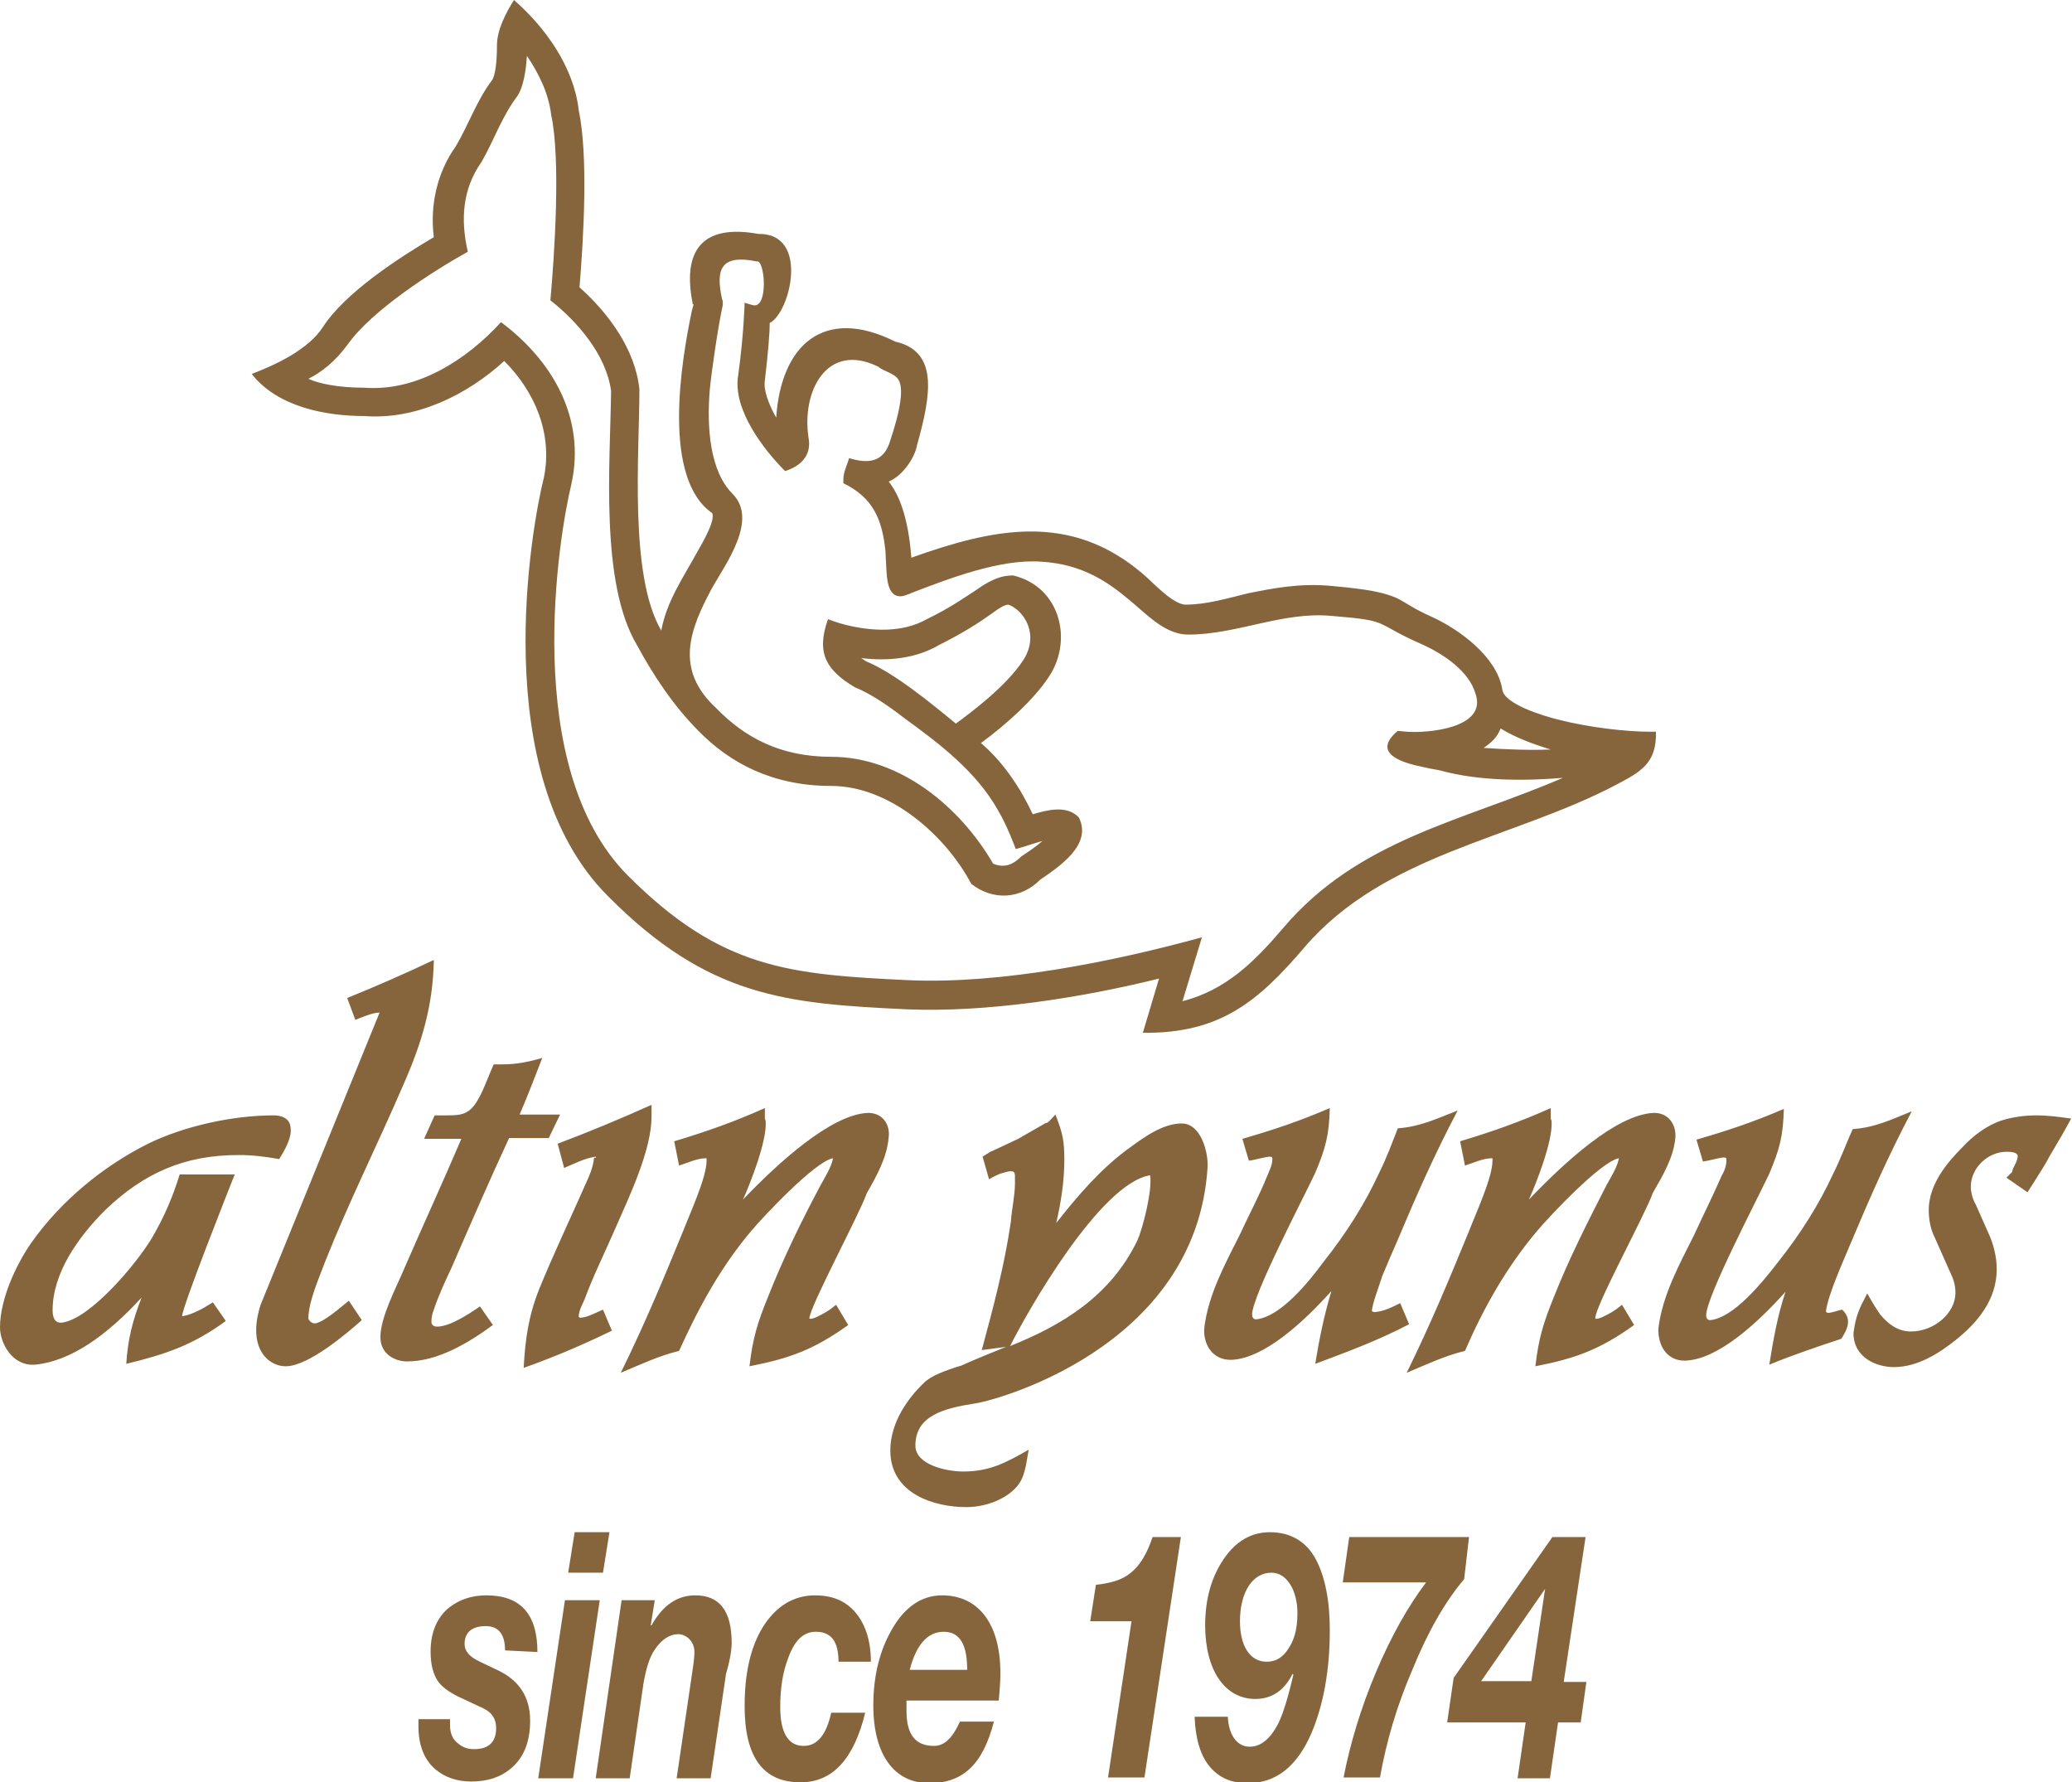 <?xml version="1.0" encoding="utf-8"?>
<!-- Generator: Adobe Illustrator 19.0.0, SVG Export Plug-In . SVG Version: 6.00 Build 0)  -->
<svg version="1.1" id="图层_1" xmlns="http://www.w3.org/2000/svg" xmlns:xlink="http://www.w3.org/1999/xlink" x="0px" y="0px"
	 viewBox="229.3 327.4 256 220.2" style="enable-background:new 229.3 327.4 256 220.2;" xml:space="preserve">
<style type="text/css">
	.st0{fill:#86653D;}
</style>
<path d="M1086.5,377l-1,1.6l-3.1-2.2c0.3-0.3,0.6-0.6,0.9-0.9l0.2-0.4c0.3-0.5,0.7-1.4,0.7-2c-0.1-0.6-1.2-0.5-1.6-0.5
	c-2.8,0-5.3,2.4-5.3,5.2c0,0.9,0.3,1.8,0.7,2.7l2,4.3c0.8,1.6,1.2,3.5,1.2,5.2c0,4.5-2.9,7.9-6,10.4c-2.4,1.9-5.6,4.1-9.2,4.1
	c-2.6,0-5.9-1.4-5.9-5.1c0.3-2.6,0.8-3.5,2.1-5.9c0.5,0.8,0.9,1.7,1.4,2.4l0.5,0.7c1.2,1.5,2.7,2.5,4.5,2.5c3.3,0,6.6-2.6,6.6-5.8
	c0-1-0.3-2-0.7-2.9l-2.4-5.4c-0.6-1.2-0.9-2.6-0.9-3.9c0-3.8,2.8-7.1,5-9.3c1.6-1.7,3.6-3.2,5.9-4c1.6-0.4,3.3-0.7,5-0.7
	c1.7,0,3.4,0.2,5.1,0.5l-1.2,2.1l-2.1,3.5C1088.1,374.6,1087.3,375.9,1086.5,377 M1047.3,404.1c0.6-3.7,1.3-7.2,2.4-10.8
	c-4.1,4.6-9.9,9.9-14.8,10.2c-3,0.1-4.2-2.6-4.1-4.8c0.5-5,3.1-9.4,5.2-13.8c1.3-2.9,2.8-5.8,4.1-8.8c0.4-0.8,0.7-1.6,0.8-2.4
	c0-0.3,0-0.4-0.4-0.4c-1,0.1-2,0.4-3,0.7l-0.9-3.3c4.5-1.3,8.5-2.7,12.9-4.5c-0.1,4.1-0.6,5.8-2.2,9.5c-1.7,3.5-9.4,18.2-9.4,20.9
	c0,0.5,0.3,0.7,0.6,0.7c3.5-0.4,7.7-5.5,10-8.6c3.2-4,6-8.4,8.1-13.1c1-2.1,1.9-4.4,2.8-6.6c3.3-0.3,5.7-1.4,8.8-2.7
	c-3.5,6.6-6.1,12.6-9,19.4c-1,2.6-3.4,7.5-3.7,10.2c0,0.2,0.4,0.2,0.5,0.2c0.7-0.1,1.3-0.3,1.9-0.5c1.5,1.4,0.7,3-0.2,4.3
	C1054.3,401.5,1050.8,402.8,1047.3,404.1 M790.8,404.1c-3.4,0.2-5.2-3.2-5.2-5.5c0-4.2,2.4-9.3,4.7-12.5
	c4.3-6.1,10.5-11.2,17.2-14.6c5.4-2.6,12.5-4.1,18.6-4.1c1.1,0,2.4,0.4,2.5,1.8c0.2,1.6-1,3.4-1.7,4.7c-2-0.4-3.9-0.6-6-0.6
	c-8,0-14,2.6-19.8,8.1c-4.1,4-7.8,9.3-7.8,14.9c0,1.4,0.7,2,1.5,1.8c4.2-0.6,11-8.8,13.2-12.5c1.8-3.1,3-5.8,4.1-9.3h8.1
	c-0.8,1.7-7.8,19.6-7.8,20.9l0.1,0c1.5-0.3,3.1-1.2,4.4-2l1.9,2.8c-4.9,3.6-8.8,4.9-14.7,6.3c0.2-3.7,1-6.5,2.3-9.9
	C801.5,399.9,796.2,403.7,790.8,404.1 M841.8,352.1L841.8,352.1c-1.1,0-2.6,0.7-3.5,1.1l-1.2-3.2c4.5-1.8,8.5-3.5,12.8-5.6
	c-0.1,6.8-1.8,12.4-4.5,18.6c-3.7,8.7-8.1,17.2-11.5,25.9c-0.9,2.3-2.5,6-2.5,8.5c0,0.1,0.4,0.7,0.9,0.7c1.3-0.1,3.9-2.5,5-3.4
	l2,2.9c-2.2,2-7.8,6.8-11.2,6.8c-2.7,0-5.8-2.8-3.6-9.1L841.8,352.1z M852.5,389.8c-0.9,2-1.9,4-2.6,6.2c-0.2,0.6-0.4,1.3-0.4,1.9
	c0,0.4,0.3,0.7,0.8,0.7c1.9,0,4.8-2,6.4-3l1.9,2.8c-3.5,2.6-8.1,5.4-12.7,5.4c-1.8,0-4-1.1-4-3.6c0-3,2.4-7.5,3.6-10.2
	c2.8-6.3,5.7-12.6,8.3-19.1h-5.5l1.6-3.5h0.6c3.6,0,4.7,0.3,6.5-3.5c0.6-1.3,1.1-2.6,1.6-3.9h1.3c2.2,0,3.9-0.4,6-0.9
	c-1.1,2.8-2.2,5.6-3.4,8.3h6l-1.6,3.5h-5.9C858,377.2,855.3,383.5,852.5,389.8 M873.8,373.4c-1.6,0.2-3.2,1.1-4.7,1.7l-0.9-3.5
	c4.8-1.8,9.3-3.7,13.9-5.7v1.7c0,5-3.2,11.8-5.3,16.4c-1.5,3.6-3.3,7.1-4.7,10.8c-0.4,0.9-0.8,1.8-0.9,2.6c0.1,0.1,0.2,0.1,0.3,0.1
	c0.9,0,2.5-0.8,3.4-1.2l1.3,3.1c-4.4,2.1-8.3,3.9-13,5.5c0.2-4.3,0.7-7.6,2.3-11.6c2.1-5.2,4.5-10.3,6.8-15.5c0.6-1.3,1.2-2.6,1.4-4
	C873.8,373.6,873.9,373.5,873.8,373.4 M905.4,397.4c0.3,0.2,1.8-0.5,2.1-0.7c0.7-0.4,1.3-0.8,2-1.3l1.8,3c-5,3.6-8.6,4.9-14.6,6.1
	c0.5-4.2,1.1-6.4,2.7-10.3c2.2-5.8,5-11.1,7.8-16.5c0.6-1.1,1.6-2.6,1.8-3.9c0,0,0-0.1,0-0.1c-2.6,0.5-10.3,8.6-12.1,10.8
	c-4.5,5.4-7.8,11.3-10.6,17.8c-3,0.7-5.8,2-8.6,3.2c3.4-7.1,6.2-13.7,9.3-20.9c1-2.5,3.5-7.9,3.5-10.4c0-0.2,0-0.2,0-0.3
	c0,0-0.1,0-0.1,0c-1.3,0-2.8,0.7-4,1.1l-0.7-3.6c4.7-1.4,8.9-2.9,13.4-4.9v1.6l0.1,0.4c0.3,2.9-2.3,9.2-3.3,11.6
	c5.2-5.5,12.9-12.5,18.3-12.8c2.3-0.1,3.5,1.7,3.3,3.6c-0.3,3-1.9,5.7-3.3,8.3C912.8,381.9,905.3,395.6,905.4,397.4 M935,401.4
	c7.8-3.2,14.8-7.4,18.8-15.6c0.9-1.8,2.3-7.5,1.9-9.7C948.4,377.3,937.6,396.4,935,401.4 M934.5,401.6l-3.6,0.5
	c1.7-6.3,3.4-12.5,4.3-19c0.2-1.7,0.6-3.8,0.6-5.6v-1.1c0-0.6-0.3-0.7-0.6-0.7c-0.5,0-1,0.2-1.5,0.4c-0.6,0.2-1.1,0.5-1.7,0.8
	l-0.9-3.4l0.9-0.6c0.1-0.1,0.3-0.2,0.5-0.2l3.8-1.8l4-2.3l0.4-0.2c0.4-0.2,0.8-0.8,1.2-1.2c1,2.7,1.4,3.8,1.4,6.6
	c0,3.1-0.5,6.2-1.2,9.3c3.1-4,6.4-7.9,10.5-10.9c2.3-1.7,5.1-3.8,8.1-3.8c2.9,0,4,4.4,3.9,6.5c-1.7,26.9-32.1,34.7-34.5,35
	c-4.5,0.7-8.7,1.8-8.7,6.2c0,2.9,4.7,3.8,7,3.8c4,0,6.4-1.3,9.7-3.3c-0.3,1.8-0.5,4.1-1.8,5.4c-1.8,2.1-4.9,3-7.4,3
	c-4.6,0-11.2-2-11.2-8.4c0-4,2.6-7.6,5-10.1c1-1,3.2-1.8,5.5-2.6C930.2,403.2,932.4,402.4,934.5,401.6 M988.6,396.2
	c0,0.2,0.3,0.2,0.5,0.2c1.3-0.1,2.5-0.8,3.7-1.3l1.3,3.2c-4.5,2.4-9.1,4.1-13.8,5.9c0.5-3.7,1.3-7.2,2.4-10.8
	c-4.1,4.6-9.9,9.9-14.8,10.2c-3,0.1-4.2-2.6-4.1-4.8c0.5-5,3.1-9.4,5.2-13.8c1.4-2.9,2.8-5.8,4.1-8.8c0.4-0.8,0.7-1.6,0.8-2.4
	c0-0.3,0-0.4-0.4-0.4c-1,0.1-2,0.4-3,0.7l-0.9-3.3c4.5-1.3,8.5-2.7,12.9-4.5c-0.1,4.1-0.6,5.8-2.2,9.5c-1.6,3.5-9.4,18.2-9.4,20.9
	c0,0.5,0.3,0.7,0.6,0.7c3.5-0.4,7.7-5.5,10.1-8.6c3.2-4,6-8.4,8.1-13.1c1-2.1,1.9-4.4,2.8-6.6c3.4-0.3,5.8-1.4,8.8-2.7
	c-3.5,6.6-6.1,12.6-9,19.4c-0.4,1-1.3,3-2.1,5.1C989.4,393.2,988.7,395.1,988.6,396.2 M1021.5,397.4c0.3,0.2,1.8-0.5,2.1-0.7
	c0.7-0.4,1.3-0.8,2-1.3l1.8,3c-5,3.6-8.5,4.9-14.6,6.1c0.5-4.2,1.1-6.4,2.7-10.3c2.2-5.8,5-11.1,7.8-16.5c0.6-1.1,1.6-2.6,1.8-3.9
	v-0.1c-2.6,0.5-10.3,8.6-12.1,10.8c-4.5,5.4-7.9,11.3-10.6,17.8c-3,0.7-5.8,2-8.6,3.2c3.4-7.1,6.2-13.7,9.2-20.9
	c0.9-2.5,3.5-7.9,3.5-10.4c0-0.2,0-0.2,0-0.3c0,0-0.1,0-0.1,0c-1.3,0-2.8,0.7-4,1.1l-0.7-3.6c4.8-1.4,8.9-2.9,13.4-4.9v1.6l0.1,0.4
	c0.3,2.9-2.3,9.2-3.3,11.6c5.3-5.5,12.8-12.5,18.3-12.8c2.2-0.1,3.5,1.7,3.3,3.6c-0.3,3-1.9,5.7-3.3,8.3
	C1028.9,381.9,1021.5,395.6,1021.5,397.4 M888.2,247.5L888.2,247.5c-1.6-7.7,1.1-11.9,9.7-10.4c7.6-0.1,4.7,11.7,1.6,13.1
	c-0.1,1.5-0.2,4.4-0.8,8.5c-0.3,1.5,0.6,3.6,1.7,5.5c0.7-10.8,7-16.5,17.6-11.2c6.3,1.5,5.5,7.7,3.2,15.4c-0.2,1.6-2,4.5-4.2,5.4
	c1.4,1.8,2.8,5,3.3,11.3c12.2-4.3,23.5-6.9,34.3,2.4c1.4,1.2,4.5,4.5,6.3,4.5c3.1,0,6.2-0.9,9.2-1.6c3.5-0.8,7.6-1.5,12.4-1
	c5.4,0.4,7.7,0.9,9.5,1.8c1.4,0.7,2.3,1.6,5.4,2.9c3.9,1.7,9.3,5.8,10.2,10.5c0.2,2.3,6.4,4,8.2,4.5c4.7,1.2,10.2,1.8,13.5,1.8h0.9
	c0.1,4.7-2.4,6-6,7.8c-15.3,8-34.1,10.1-45.9,24c-6.9,8.1-12.6,12.8-24,12.7l2.4-8c-11.6,2.8-25.5,5.1-37.2,4.5
	c-18-0.9-29.4-1.8-44.3-16.7c-17.9-17.9-11.2-54.8-9.5-61.8c1.4-6.5-1.2-12.7-5.9-17.2c-5.5,5-13,8.7-20.7,8.1
	c-5.7,0-12.9-1.4-16.7-6.3c3.4-1.3,8.4-3.6,10.5-6.9c3.3-5,11.1-10.1,16.4-13.3c-0.6-4.6,0.5-9.6,3.2-13.5c1.9-3.3,3.1-6.8,5.4-9.9
	c0.5-0.7,0.8-2.7,0.8-5.2c0-2.3,1.4-4.8,2.5-6.7c4.6,4,8.8,10,9.6,16.3c1.5,6.8,0.7,18.9,0.1,26.2c4.3,3.8,8.2,9.2,8.9,15.1
	c0,9.5-1.6,27.5,3.2,35.6c0.9-4.5,3.2-7.8,5.4-11.7c0.6-1.1,2.6-4.4,2.1-5.7c-7.5-5.2-4.7-22.1-3-30l0.2-0.8L888.2,247.5z
	 M839.5,259.8c7.9,0.6,15.2-4.2,20.2-9.7c7.5,5.6,12.5,14.1,10.4,23.9c-1.8,7.4-7.7,41.9,8.4,57.9c13.7,13.7,23.8,14.6,41.5,15.5
	c13.7,0.7,30.2-2.7,43.3-6.3l-2.9,9.5c6.4-1.7,10.6-5.9,14.8-10.8c11.2-13.2,26.5-15.8,41.4-22.2c-5.6,0.5-12.5,0.5-18.1-1.1
	c-0.4-0.1-1.4-0.3-2.4-0.5c-2.4-0.5-8.3-1.8-4-5.4l1.3,0.1c3,0.3,12-0.5,10.2-5.7c-0.9-3.3-4.7-5.9-7.7-7.2
	c-3.8-1.6-4.9-2.5-6.2-3.1c-1.3-0.5-2.8-0.8-7.4-1.2c-7.3-0.7-14,2.7-21.2,2.7c-3.4,0-6.2-3.1-8.7-5.1c-3-2.6-6.8-5.2-12.9-5.6
	c-6.1-0.4-13.7,2.5-19.4,4.7c-0.2,0.1-0.4,0.2-0.6,0.2c-1.8,0.8-2.5-0.6-2.7-1.8c-0.2-1.1-0.2-2.8-0.4-4.6
	c-0.5-4.6-1.8-7.9-6.3-10.1v-0.6c0-1.1,0.5-2.1,0.8-3.2c2.7,0.9,5.2,0.7,6.1-2.6c1.9-5.8,1.8-8,1.2-8.9c-0.5-1-2.1-1.2-3-1.9
	c-7.5-3.7-11.4,3.6-10.2,10.6c0.5,2.7-1.2,4.2-3.5,4.9c-3.1-3.1-7.8-9-7-14.1c0.9-6,0.9-10.8,0.9-10.8l1.2,0.3
	c2.4,0.6,1.9-6.8,0.6-6.5c-5.2-1.1-6.1,1.1-5.1,5.5l0.1,0.3c0,0.3,0,0.5,0,0.6c-0.8,3.3-1.7,9.9-1.9,12.5c-0.5,5.6,0,12.1,3.4,15.4
	c3.8,3.9-1,10.3-3,13.9c-3.4,6.2-5.6,12.1,0.6,17.9c4.2,4.3,9.5,7.2,17,7.2c10.3,0,19.1,7.5,24,15.8c1.6,0.8,3,0.2,4.2-1
	c1.1-0.7,2.1-1.4,3.1-2.2c-1.3,0.4-2.6,0.8-3.9,1.3c0,0-1.3-3.6-2.6-5.8c-3.2-5.8-8.7-9.8-13.8-13.7c-2.1-1.6-4.9-3.6-7.4-4.6
	c-4.2-2.6-5.8-5-3.9-10c0,0,1.6,0.5,2.6,0.8c3.9,1,8.3,1.2,11.9-0.9c3.5-1.7,5.7-3.3,7.3-4.4c1.6-1.1,3.2-2.2,5.3-2.2h0.1
	c6.9,1.7,8.8,9.6,5.3,14.9c-2.3,3.4-6.5,7.1-10.1,9.8c3.3,2.8,5.9,6.7,7.7,10.5c2-0.6,5-1.4,6.8,0.4c2,4-3,7.3-5.8,9.2
	c-2.9,2.8-6.9,3.1-10.2,0.7c-3.8-7.1-11.9-14.5-20.7-14.5c-8.6,0-14.9-3.4-19.6-8.1c-3.8-3.7-6.6-8.3-9-12.7
	c-5.5-9.2-3.9-27-3.9-37.5c-0.7-5.3-5.1-10.3-9-13.5c0.6-6.6,1.6-20.8,0.1-27.4c-0.4-3.2-1.8-6.1-3.6-8.7c-0.1,2.1-0.4,4.5-1.5,6
	c-2.2,3-3.5,6.5-5.3,9.7c-2.9,4-3.1,8.7-2,13.3c-5.1,2.9-14.2,8.6-17.7,13.6c-1.9,2.6-4,4.2-5.9,5.1
	C832.8,259.2,835.7,259.8,839.5,259.8 M1007.5,310.1c-0.5,1.3-1.4,2.2-2.5,2.8c3.4,0.3,6.9,0.3,9.9,0.2
	C1012.3,312.4,1009.7,311.4,1007.5,310.1 M934.8,291.8c-0.5,0.1-1.2,0.4-2.7,1.4c-1.7,1.1-4,2.8-7.7,4.6c-3.5,2-7.6,2.4-11.4,1.9
	c0.2,0.1,0.4,0.3,0.7,0.5c4.1,1.7,9.2,5.8,13.2,9.2c2.3-1.6,7.4-5.6,9.9-9.3C939.4,296.2,937.1,292.6,934.8,291.8 M1014.2,437.4
	l-2,13.7h-7.4L1014.2,437.4L1014.2,437.4z M1020.3,451.1h-3.3l3.2-21.4h-4.9l-14.6,20.8l-0.9,6.6h11.6l-1.2,8.2h4.8l1.2-8.2h3.3
	L1020.3,451.1z M1002.9,429.7h-17.8l-1,6.7h12.3c-2.7,3.5-5.1,7.9-7.5,13.3c-2.3,5.4-3.9,10.6-4.8,15.5h5.4c1-5.3,2.6-10.6,4.8-16
	c2.3-5.6,4.9-10.1,7.6-13.4L1002.9,429.7z M977.5,440.9c0,2-0.4,3.7-1.2,5c-0.9,1.5-2,2.2-3.4,2.2c-2.6,0-4-2.3-4-6
	c0-4.2,1.8-7.2,4.7-7.2C976,434.9,977.5,437.6,977.5,440.9 M982.4,443.4c0-4.4-0.7-7.9-2-10.4c-1.5-2.7-3.8-4.1-6.8-4.1
	c-2.7,0-5,1.3-6.9,4s-2.8,5.9-2.8,9.8c0,6.6,2.8,10.9,7.4,10.9c2.5,0,4.3-1.3,5.5-3.8l0.1,0.1c-0.7,3.2-1.4,5.5-2.2,7
	c-1.2,2.4-2.6,3.6-4.4,3.6c-1.9,0-3.1-1.8-3.2-4.5h-4.9c0.1,3.2,0.9,5.7,2.3,7.5c1.4,1.6,3.2,2.4,5.6,2.4c4,0,7.1-2.4,9.4-7.3
	C981.4,454.5,982.4,449.4,982.4,443.4 M960.3,429.7h-4.1c-0.8,2.5-2,4.3-3.4,5.4c-1.2,1-2.9,1.5-5,1.6l-0.8,5.4h6.1l-3.4,23.1h5.4
	L960.3,429.7z M928.8,449.3h-8.5c1-3.7,2.6-5.6,5-5.6C927.6,443.7,928.8,445.6,928.8,449.3 M933.7,449.7c0-7.5-3.3-11.5-8.6-11.5
	c-3,0-5.5,1.7-7.4,5c-1.8,3.1-2.8,6.9-2.8,11.2c0,7.3,3.1,11.5,8.2,11.5c4.9,0,7.9-2.7,9.6-9h-5.1c-1.1,2.4-2.3,3.6-3.8,3.6
	c-2.7,0-4.1-1.7-4.1-5.1c0-0.6,0-1.1,0-1.5h13.6C933.6,452.5,933.7,451.1,933.7,449.7 M914.4,448.1c0-3.3-0.9-5.8-2.5-7.5
	c-1.5-1.5-3.4-2.3-5.8-2.3c-3.2,0-5.8,1.6-7.8,4.8c-1.8,3-2.7,6.9-2.7,11.6c0,7.5,2.8,11.3,8.2,11.3c4.8,0,7.9-3.5,9.5-10.3h-5.1
	c-0.7,3.2-2.1,4.9-4.1,4.9c-2.3,0-3.5-1.9-3.5-5.7c0-2.8,0.4-5.2,1.1-7.3c1-2.6,2.3-3.9,4-3.9c2.2,0,3.4,1.5,3.4,4.4L914.4,448.1z
	 M893.9,445.3c0-4.7-1.8-7.1-5.4-7.1c-2.7,0-4.8,1.5-6.5,4.4H882l0.6-3.7h-4.9l-3.9,26.3h5.1l2.1-14c0.3-2.1,0.9-3.8,1.7-5.1
	c0.9-1.5,2.1-2.2,3.5-2.2c1.2,0,2.4,1.1,2.4,2.7c0,0.7-0.1,1.7-0.3,3.2l-2.2,15.4h5.1l2.3-15.4C893.7,447.4,893.9,445.9,893.9,445.3
	 M874.3,439h-5.1l-3.9,26.3h5.1L874.3,439z M875.8,428.9h-5.1l-0.9,6h5.1L875.8,428.9z M865.2,446.6c0-5.6-2.5-8.4-7.6-8.4
	c-2.1,0-4,0.6-5.5,1.8c-1.8,1.5-2.7,3.7-2.7,6.5c0,1.9,0.4,3.4,1,4.5c0.6,0.9,1.6,1.6,3,2.2l3.9,1.8c1.2,0.6,1.8,1.5,1.8,2.9
	c0,2.1-1.1,3.2-3.2,3.2c-0.9,0-1.7-0.2-2.4-0.8c-0.8-0.7-1.2-1.6-1.2-2.7v-0.9h-4.7v1.1c0,2.8,0.9,4.9,2.6,6.4
	c1.4,1.2,3.2,1.8,5.3,1.8c2.4,0,4.3-0.7,5.9-1.9c1.9-1.6,2.9-3.9,2.9-7c0-3.5-1.6-6-4.9-7.5l-2.5-1.2c-1.5-0.7-2.3-1.6-2.3-2.6
	c0-1.7,1-2.6,3.1-2.6c1.9,0,2.8,1.2,2.9,3.6L865.2,446.6L865.2,446.6z"/>
<path class="st0" d="M480.7,473.3l-0.9,1.4l-2.6-1.8c0.2-0.2,0.5-0.5,0.7-0.7l0.1-0.4c0.2-0.4,0.6-1.1,0.6-1.6
	c-0.1-0.5-1-0.5-1.4-0.5c-2.3,0-4.4,2-4.4,4.3c0,0.7,0.2,1.5,0.6,2.2l1.6,3.6c0.6,1.3,1,2.9,1,4.4c0,3.8-2.4,6.6-5,8.7
	c-2,1.6-4.7,3.4-7.7,3.4c-2.2,0-5-1.2-5-4.2c0.3-2.2,0.7-3,1.7-4.9c0.4,0.7,0.8,1.4,1.2,2l0.4,0.6c1,1.2,2.2,2.1,3.8,2.1
	c2.8,0,5.5-2.2,5.5-4.8c0-0.8-0.2-1.6-0.6-2.4l-2-4.5c-0.5-1-0.7-2.2-0.7-3.3c0-3.2,2.3-5.9,4.2-7.8c1.3-1.4,3-2.7,4.9-3.3
	c1.3-0.4,2.8-0.6,4.2-0.6c1.5,0,2.9,0.2,4.3,0.4l-1,1.8l-1.7,2.9C482,471.3,481.3,472.3,480.7,473.3 M447.9,496c0.5-3.1,1-6,2-9
	c-3.5,3.9-8.3,8.3-12.3,8.5c-2.5,0.1-3.5-2.1-3.4-4c0.5-4.1,2.6-7.9,4.4-11.5c1.1-2.4,2.3-4.8,3.4-7.3c0.4-0.7,0.6-1.3,0.6-2
	c0-0.2,0-0.3-0.4-0.3c-0.8,0.1-1.7,0.4-2.5,0.5l-0.8-2.7c3.8-1.1,7.1-2.2,10.8-3.8c-0.1,3.4-0.5,4.9-1.8,8c-1.4,3-7.8,15.2-7.8,17.5
	c0,0.4,0.2,0.6,0.5,0.6c2.9-0.3,6.4-4.6,8.4-7.2c2.7-3.4,5-7,6.8-10.9c0.9-1.8,1.6-3.7,2.4-5.5c2.8-0.2,4.8-1.2,7.3-2.2
	c-2.9,5.5-5.1,10.5-7.5,16.2c-0.9,2.2-2.8,6.3-3.1,8.5c0,0.2,0.3,0.2,0.4,0.2c0.6-0.1,1.1-0.3,1.6-0.4c1.3,1.2,0.6,2.5-0.1,3.6
	C453.8,493.8,450.8,494.8,447.9,496 M233.6,496c-2.8,0.2-4.3-2.7-4.3-4.6c0-3.5,2-7.8,3.9-10.5c3.6-5.1,8.8-9.4,14.4-12.2
	c4.5-2.2,10.5-3.5,15.5-3.5c0.9,0,2,0.3,2.1,1.5c0.2,1.3-0.8,2.9-1.4,3.9c-1.7-0.3-3.3-0.5-5-0.5c-6.7,0-11.7,2.2-16.5,6.8
	c-3.4,3.4-6.5,7.8-6.5,12.4c0,1.2,0.5,1.6,1.2,1.5c3.5-0.5,9.2-7.3,11.1-10.5c1.5-2.6,2.5-4.9,3.4-7.8h6.8
	c-0.6,1.5-6.5,16.4-6.5,17.5l0.1,0c1.2-0.2,2.6-1,3.7-1.7l1.6,2.3c-4.1,3-7.4,4.1-12.3,5.3c0.2-3.1,0.8-5.4,1.9-8.2
	C242.5,492.4,238,495.6,233.6,496 M276.2,452.5L276.2,452.5c-0.9,0-2.2,0.6-3,0.9l-1-2.7c3.7-1.5,7.1-3,10.7-4.7
	c-0.1,5.7-1.5,10.3-3.8,15.5c-3.1,7.2-6.7,14.4-9.6,21.7c-0.7,1.9-2.1,5-2.1,7.1c0,0.1,0.3,0.6,0.8,0.6c1.1-0.1,3.3-2.1,4.2-2.8
	l1.6,2.4c-1.8,1.6-6.6,5.7-9.4,5.7c-2.2,0-4.8-2.3-3.1-7.6L276.2,452.5z M285.1,484c-0.8,1.7-1.6,3.4-2.2,5.2
	c-0.2,0.5-0.3,1-0.3,1.5c0,0.3,0.2,0.6,0.7,0.6c1.6,0,4-1.6,5.3-2.5l1.6,2.3c-3,2.2-6.8,4.5-10.6,4.5c-1.5,0-3.3-0.9-3.3-3
	c0-2.5,2-6.2,3-8.6c2.3-5.3,4.7-10.5,7-15.9h-4.6l1.3-2.9h0.5c3,0,3.9,0.2,5.4-3c0.5-1.1,0.9-2.2,1.4-3.3h1c1.8,0,3.3-0.3,5-0.8
	c-0.9,2.3-1.8,4.7-2.8,7h5l-1.4,2.9h-4.9C289.7,473.4,287.4,478.7,285.1,484 M302.9,470.3c-1.4,0.2-2.7,0.9-3.9,1.4l-0.8-3
	c4-1.5,7.8-3.1,11.6-4.8v1.4c0,4.2-2.7,9.8-4.4,13.7c-1.3,3-2.8,6-3.9,9c-0.4,0.8-0.7,1.5-0.7,2.1c0.1,0.1,0.2,0.1,0.2,0.1
	c0.8,0,2.1-0.7,2.8-1l1.1,2.6c-3.7,1.8-7,3.2-10.9,4.6c0.2-3.6,0.6-6.4,1.9-9.7c1.8-4.4,3.8-8.6,5.7-12.9c0.5-1.1,1-2.2,1.1-3.4
	C302.9,470.5,303,470.4,302.9,470.3 M329.3,490.3c0.3,0.2,1.5-0.5,1.7-0.6c0.6-0.3,1.1-0.7,1.6-1.1l1.5,2.5c-4.2,3-7.1,4.1-12.2,5.1
	c0.4-3.5,1-5.4,2.3-8.6c1.9-4.8,4.1-9.3,6.5-13.8c0.5-0.9,1.3-2.2,1.5-3.2c0,0,0,0,0-0.1c-2.2,0.4-8.6,7.2-10.1,9
	c-3.8,4.5-6.5,9.5-8.9,14.8c-2.5,0.6-4.8,1.7-7.2,2.7c2.9-5.9,5.2-11.4,7.7-17.5c0.8-2.1,2.9-6.6,2.9-8.7c0-0.1,0-0.2,0-0.3
	c0,0-0.1,0-0.1,0c-1.1,0-2.3,0.6-3.3,0.9l-0.6-3c4-1.2,7.4-2.4,11.2-4.1v1.3l0.1,0.3c0.2,2.4-1.9,7.7-2.8,9.7
	c4.4-4.6,10.8-10.4,15.3-10.7c1.9-0.1,2.9,1.4,2.7,3c-0.2,2.5-1.5,4.8-2.7,6.9C335.5,477.4,329.3,488.9,329.3,490.3 M354.1,493.7
	c6.5-2.6,12.4-6.2,15.7-13c0.7-1.5,1.9-6.3,1.6-8.1C365.2,473.6,356.2,489.5,354.1,493.7 M353.6,493.8l-3,0.4
	c1.4-5.2,2.8-10.4,3.6-15.9c0.1-1.5,0.5-3.2,0.5-4.7v-0.9c0-0.5-0.2-0.6-0.5-0.6c-0.4,0-0.9,0.2-1.3,0.3c-0.5,0.2-0.9,0.4-1.4,0.7
	l-0.8-2.8l0.8-0.5c0.1-0.1,0.2-0.1,0.4-0.2l3.2-1.5l3.3-1.9l0.3-0.1c0.3-0.2,0.7-0.7,1-1c0.9,2.3,1.1,3.2,1.1,5.6
	c0,2.6-0.4,5.2-1,7.8c2.6-3.3,5.4-6.6,8.8-9.1c1.9-1.4,4.3-3.2,6.7-3.2c2.4,0,3.3,3.6,3.2,5.4c-1.4,22.5-26.8,29-28.8,29.2
	c-3.8,0.6-7.3,1.5-7.3,5.2c0,2.4,3.9,3.2,5.9,3.2c3.3,0,5.3-1.1,8.1-2.7c-0.3,1.5-0.4,3.4-1.5,4.6c-1.5,1.7-4.1,2.5-6.2,2.5
	c-3.9,0-9.4-1.6-9.4-7c0-3.4,2.1-6.4,4.2-8.4c0.8-0.8,2.6-1.5,4.6-2.1C350.1,495.2,351.9,494.5,353.6,493.8 M398.8,489.3
	c0,0.2,0.3,0.2,0.4,0.2c1.1-0.1,2.1-0.6,3.1-1.1l1.1,2.6c-3.8,2-7.6,3.4-11.6,4.9c0.5-3.1,1.1-6,2-9c-3.5,3.9-8.3,8.3-12.3,8.5
	c-2.5,0.1-3.6-2.1-3.4-4c0.5-4.1,2.6-7.9,4.4-11.5c1.1-2.4,2.4-4.8,3.4-7.3c0.3-0.7,0.6-1.3,0.6-2c0-0.2,0-0.3-0.4-0.3
	c-0.8,0.1-1.7,0.4-2.5,0.5l-0.8-2.7c3.8-1.1,7.1-2.2,10.8-3.8c-0.1,3.4-0.5,4.9-1.8,8c-1.4,3-7.8,15.2-7.8,17.5
	c0,0.4,0.2,0.6,0.5,0.6c3-0.3,6.5-4.6,8.4-7.2c2.7-3.4,5-7,6.8-10.9c0.9-1.8,1.6-3.7,2.3-5.5c2.8-0.2,4.8-1.2,7.4-2.2
	c-2.9,5.5-5.1,10.5-7.5,16.2c-0.4,0.9-1.1,2.5-1.8,4.2C399.5,486.8,398.9,488.4,398.8,489.3 M426.4,490.3c0.3,0.2,1.5-0.5,1.7-0.6
	c0.6-0.3,1.1-0.7,1.6-1.1l1.5,2.5c-4.2,3-7.1,4.1-12.2,5.1c0.4-3.5,1-5.4,2.3-8.6c1.9-4.8,4.2-9.3,6.5-13.8c0.5-0.9,1.3-2.2,1.5-3.2
	v-0.1c-2.2,0.4-8.6,7.2-10.1,9c-3.8,4.5-6.6,9.5-8.9,14.8c-2.5,0.6-4.8,1.7-7.2,2.7c2.9-5.9,5.2-11.4,7.7-17.5
	c0.8-2.1,2.9-6.6,2.9-8.7c0-0.1,0-0.2,0-0.3c0,0-0.1,0-0.1,0c-1.1,0-2.3,0.6-3.3,0.9l-0.6-3c4-1.2,7.4-2.4,11.2-4.1v1.3l0.1,0.3
	c0.2,2.4-1.9,7.7-2.8,9.7c4.4-4.6,10.7-10.4,15.3-10.7c1.9-0.1,2.9,1.4,2.8,3c-0.2,2.5-1.6,4.8-2.8,6.9
	C432.6,477.4,426.3,488.9,426.4,490.3 M314.9,365L314.9,365c-1.3-6.4,0.9-10,8.1-8.7c6.4-0.1,3.9,9.8,1.4,11c0,1.3-0.2,3.7-0.6,7.1
	c-0.2,1.2,0.5,3,1.4,4.6c0.6-9,5.9-13.8,14.7-9.4c5.3,1.2,4.5,6.4,2.7,12.8c-0.2,1.3-1.6,3.7-3.5,4.5c1.2,1.5,2.4,4.2,2.8,9.4
	c10.1-3.6,19.6-5.7,28.6,2c1.2,1,3.7,3.8,5.3,3.8c2.6,0,5.2-0.8,7.7-1.4c3-0.6,6.4-1.3,10.4-0.9c4.5,0.4,6.4,0.8,8,1.5
	c1.2,0.6,2,1.3,4.5,2.4c3.2,1.5,7.8,4.8,8.5,8.8c0.1,1.9,5.3,3.4,6.9,3.8c3.9,1,8.5,1.5,11.3,1.5h0.8c0.1,4-2,5-5,6.6
	c-12.8,6.7-28.5,8.5-38.4,20c-5.8,6.8-10.5,10.7-20,10.6l2-6.7c-9.7,2.4-21.3,4.2-31.1,3.8c-15-0.7-24.6-1.5-37-14
	c-15-15-9.4-45.8-7.9-51.7c1.1-5.4-1.1-10.6-4.9-14.4c-4.6,4.2-10.9,7.3-17.3,6.8c-4.7,0-10.7-1.1-13.9-5.2c2.9-1.1,7-3,8.8-5.8
	c2.7-4.2,9.3-8.5,13.7-11.1c-0.5-3.9,0.4-8,2.7-11.2c1.6-2.7,2.6-5.7,4.5-8.2c0.4-0.6,0.6-2.3,0.6-4.3c0-1.9,1.1-4,2.1-5.6
	c3.9,3.4,7.4,8.3,8,13.6c1.2,5.7,0.6,15.8,0.1,21.9c3.6,3.2,6.9,7.7,7.4,12.6c0,7.9-1.3,23,2.7,29.8c0.7-3.7,2.7-6.5,4.5-9.8
	c0.5-0.9,2.2-3.7,1.8-4.7c-6.2-4.3-3.9-18.5-2.5-25.1l0.2-0.7L314.9,365z M274.3,375.3c6.6,0.5,12.7-3.5,16.9-8.1
	c6.3,4.7,10.5,11.8,8.7,20c-1.5,6.1-6.4,35,7,48.4c11.5,11.5,19.9,12.2,34.7,12.9c11.4,0.5,25.3-2.3,36.2-5.3l-2.4,7.9
	c5.4-1.4,8.9-4.9,12.4-9c9.3-11,22.1-13.2,34.6-18.6c-4.7,0.4-10.4,0.4-15.1-0.9c-0.4-0.1-1.2-0.2-2-0.4c-2-0.4-6.9-1.5-3.3-4.5
	l1.1,0.1c2.5,0.2,10-0.4,8.5-4.7c-0.8-2.8-4-4.9-6.4-6c-3.2-1.4-4.1-2.1-5.2-2.6c-1.1-0.5-2.4-0.7-6.1-1c-6.1-0.6-11.7,2.3-17.8,2.3
	c-2.9,0-5.2-2.6-7.3-4.3c-2.5-2.1-5.7-4.4-10.8-4.7c-5.1-0.4-11.5,2.1-16.2,3.9c-0.1,0.1-0.3,0.1-0.5,0.2c-1.5,0.6-2.1-0.5-2.3-1.5
	c-0.2-0.9-0.2-2.3-0.3-3.9c-0.4-3.9-1.5-6.6-5.2-8.4v-0.5c0-0.9,0.5-1.8,0.7-2.6c2.3,0.7,4.3,0.6,5.1-2.2c1.6-4.8,1.5-6.7,1-7.5
	c-0.5-0.8-1.8-1-2.5-1.6c-6.3-3.1-9.5,3-8.6,8.8c0.4,2.2-1,3.5-2.9,4.1c-2.6-2.6-6.5-7.6-5.8-11.8c0.7-5,0.8-9,0.8-9l1,0.3
	c2,0.5,1.5-5.7,0.5-5.4c-4.4-0.9-5.1,0.9-4.3,4.6l0.1,0.3c0,0.2,0,0.4,0,0.5c-0.6,2.7-1.4,8.3-1.6,10.4c-0.4,4.7,0,10.1,2.8,12.9
	c3.2,3.2-0.8,8.6-2.5,11.6c-2.8,5.2-4.7,10.1,0.5,14.9c3.5,3.6,7.9,6,14.2,6c8.6,0,16,6.3,20,13.2c1.4,0.6,2.5,0.1,3.5-0.9
	c0.9-0.6,1.8-1.2,2.6-1.9c-1.1,0.3-2.2,0.7-3.3,1c0,0-1.1-3-2.2-4.8c-2.7-4.8-7.2-8.2-11.6-11.4c-1.8-1.4-4.1-3-6.1-3.8
	c-3.5-2.1-4.8-4.2-3.3-8.4c0,0,1.3,0.5,2.2,0.7c3.2,0.8,7,1,10-0.7c2.9-1.4,4.7-2.7,6.1-3.6c1.3-0.9,2.7-1.8,4.5-1.8h0.1
	c5.8,1.4,7.4,8,4.4,12.5c-1.9,2.9-5.4,6-8.4,8.2c2.8,2.4,4.9,5.6,6.4,8.8c1.7-0.5,4.2-1.2,5.7,0.4c1.7,3.4-2.5,6.1-4.8,7.7
	c-2.4,2.4-5.8,2.6-8.5,0.5c-3.1-5.9-10-12.1-17.3-12.1c-7.2,0-12.5-2.8-16.4-6.8c-3.1-3.1-5.6-6.9-7.6-10.6
	c-4.6-7.7-3.3-22.5-3.2-31.4c-0.6-4.5-4.2-8.6-7.5-11.2c0.5-5.5,1.3-17.4,0.1-22.9c-0.3-2.6-1.5-5.1-3-7.3c-0.1,1.7-0.4,3.8-1.2,5
	c-1.9,2.5-2.9,5.5-4.4,8.1c-2.4,3.4-2.6,7.2-1.7,11.1c-4.3,2.4-11.8,7.2-14.8,11.4c-1.6,2.2-3.3,3.5-4.9,4.3
	C268.7,374.8,271.1,375.3,274.3,375.3 M414.7,417.4c-0.4,1.1-1.2,1.8-2.1,2.4c2.9,0.2,5.7,0.3,8.3,0.2
	C418.6,419.3,416.5,418.5,414.7,417.4 M353.9,402.1c-0.4,0-1,0.3-2.2,1.2c-1.4,1-3.4,2.3-6.4,3.8c-2.9,1.7-6.4,2-9.6,1.6
	c0.2,0.1,0.4,0.3,0.6,0.4c3.4,1.4,7.7,4.9,11.1,7.7c1.9-1.4,6.2-4.6,8.3-7.8C357.8,405.8,355.8,402.8,353.9,402.1 M420.2,523.7
	l-1.7,11.4h-6.2L420.2,523.7L420.2,523.7z M425.3,535.2h-2.8l2.7-17.9h-4.1l-12.2,17.4l-0.8,5.5h9.7l-1,6.9h4l1-6.9h2.8L425.3,535.2
	z M410.8,517.3H396l-0.8,5.6h10.3c-2.2,2.9-4.3,6.6-6.2,11.1c-1.9,4.5-3.2,8.9-4,13h4.5c0.8-4.5,2.1-8.9,4-13.3
	c1.9-4.7,4.1-8.5,6.4-11.2L410.8,517.3z M389.6,526.7c0,1.7-0.3,3.1-1,4.2c-0.7,1.2-1.6,1.8-2.8,1.8c-2.1,0-3.3-2-3.3-5
	c0-3.5,1.5-6,3.9-6C388.3,521.7,389.6,523.9,389.6,526.7 M393.6,528.8c0-3.7-0.6-6.6-1.7-8.7c-1.2-2.3-3.2-3.4-5.7-3.4
	c-2.3,0-4.2,1.1-5.7,3.3s-2.3,4.9-2.3,8.2c0,5.5,2.4,9.1,6.2,9.1c2.1,0,3.6-1.1,4.6-3.1l0.1,0.1c-0.6,2.6-1.2,4.6-1.8,5.9
	c-1,2-2.2,3-3.6,3c-1.6,0-2.6-1.5-2.7-3.7h-4.1c0.1,2.7,0.7,4.8,1.9,6.2c1.2,1.4,2.7,2,4.7,2c3.4,0,6-2,7.8-6.1
	C392.8,538.1,393.6,533.8,393.6,528.8 M375.2,517.3h-3.5c-0.7,2.1-1.6,3.6-2.8,4.5c-1,0.8-2.4,1.2-4.2,1.4l-0.7,4.5h5.1l-2.9,19.3
	h4.5L375.2,517.3z M348.8,533.7h-7.1c0.8-3.1,2.2-4.7,4.2-4.7C347.9,529,348.8,530.6,348.8,533.7 M352.9,534.1
	c0-6.2-2.8-9.6-7.2-9.6c-2.5,0-4.6,1.4-6.2,4.2c-1.5,2.6-2.3,5.7-2.3,9.4c0,6.1,2.6,9.6,6.9,9.6c4.1,0,6.6-2.2,8-7.6h-4.2
	c-0.9,2-1.9,3-3.2,3c-2.3,0-3.4-1.4-3.4-4.3c0-0.5,0-0.9,0-1.3h11.4C352.8,536.4,352.9,535.2,352.9,534.1 M336.9,532.7
	c0-2.8-0.8-4.9-2.1-6.3c-1.2-1.3-2.8-1.9-4.8-1.9c-2.7,0-4.9,1.4-6.5,4c-1.5,2.5-2.2,5.7-2.2,9.7c0,6.3,2.3,9.4,6.9,9.4
	c4,0,6.6-2.9,8-8.6h-4.2c-0.6,2.7-1.7,4.1-3.4,4.1c-1.9,0-2.9-1.6-2.9-4.8c0-2.3,0.3-4.3,1-6.1c0.8-2.2,1.9-3.2,3.4-3.2
	c1.9,0,2.8,1.2,2.8,3.7L336.9,532.7z M319.7,530.4c0-4-1.5-5.9-4.5-5.9c-2.2,0-4,1.2-5.4,3.7h-0.1l0.5-3.1h-4.1l-3.2,22h4.2
	l1.7-11.7c0.3-1.7,0.7-3.2,1.4-4.2c0.8-1.2,1.8-1.9,2.9-1.9c1,0,2,0.9,2,2.2c0,0.5-0.1,1.4-0.3,2.7l-1.9,12.9h4.2l1.9-12.9
	C319.6,532.2,319.7,530.9,319.7,530.4 M303.4,525.1h-4.3l-3.3,22h4.3L303.4,525.1z M304.6,516.7h-4.3l-0.8,5h4.3L304.6,516.7z
	 M295.7,531.5c0-4.7-2.1-7-6.3-7c-1.8,0-3.3,0.5-4.6,1.5c-1.5,1.2-2.3,3.1-2.3,5.4c0,1.6,0.3,2.8,0.9,3.7c0.5,0.7,1.3,1.3,2.5,1.9
	l3.2,1.5c1,0.5,1.5,1.3,1.5,2.4c0,1.7-0.9,2.6-2.7,2.6c-0.8,0-1.4-0.2-2-0.7c-0.7-0.5-1-1.3-1-2.3v-0.7H281v0.9
	c0,2.3,0.7,4.1,2.1,5.3c1.2,1,2.7,1.5,4.4,1.5c2,0,3.6-0.5,4.9-1.6c1.6-1.3,2.4-3.3,2.4-5.9c0-2.9-1.3-5-4.1-6.3l-2.1-1
	c-1.3-0.6-1.9-1.3-1.9-2.2c0-1.4,0.9-2.2,2.6-2.2c1.6,0,2.4,1,2.4,3L295.7,531.5L295.7,531.5z"/>
</svg>
